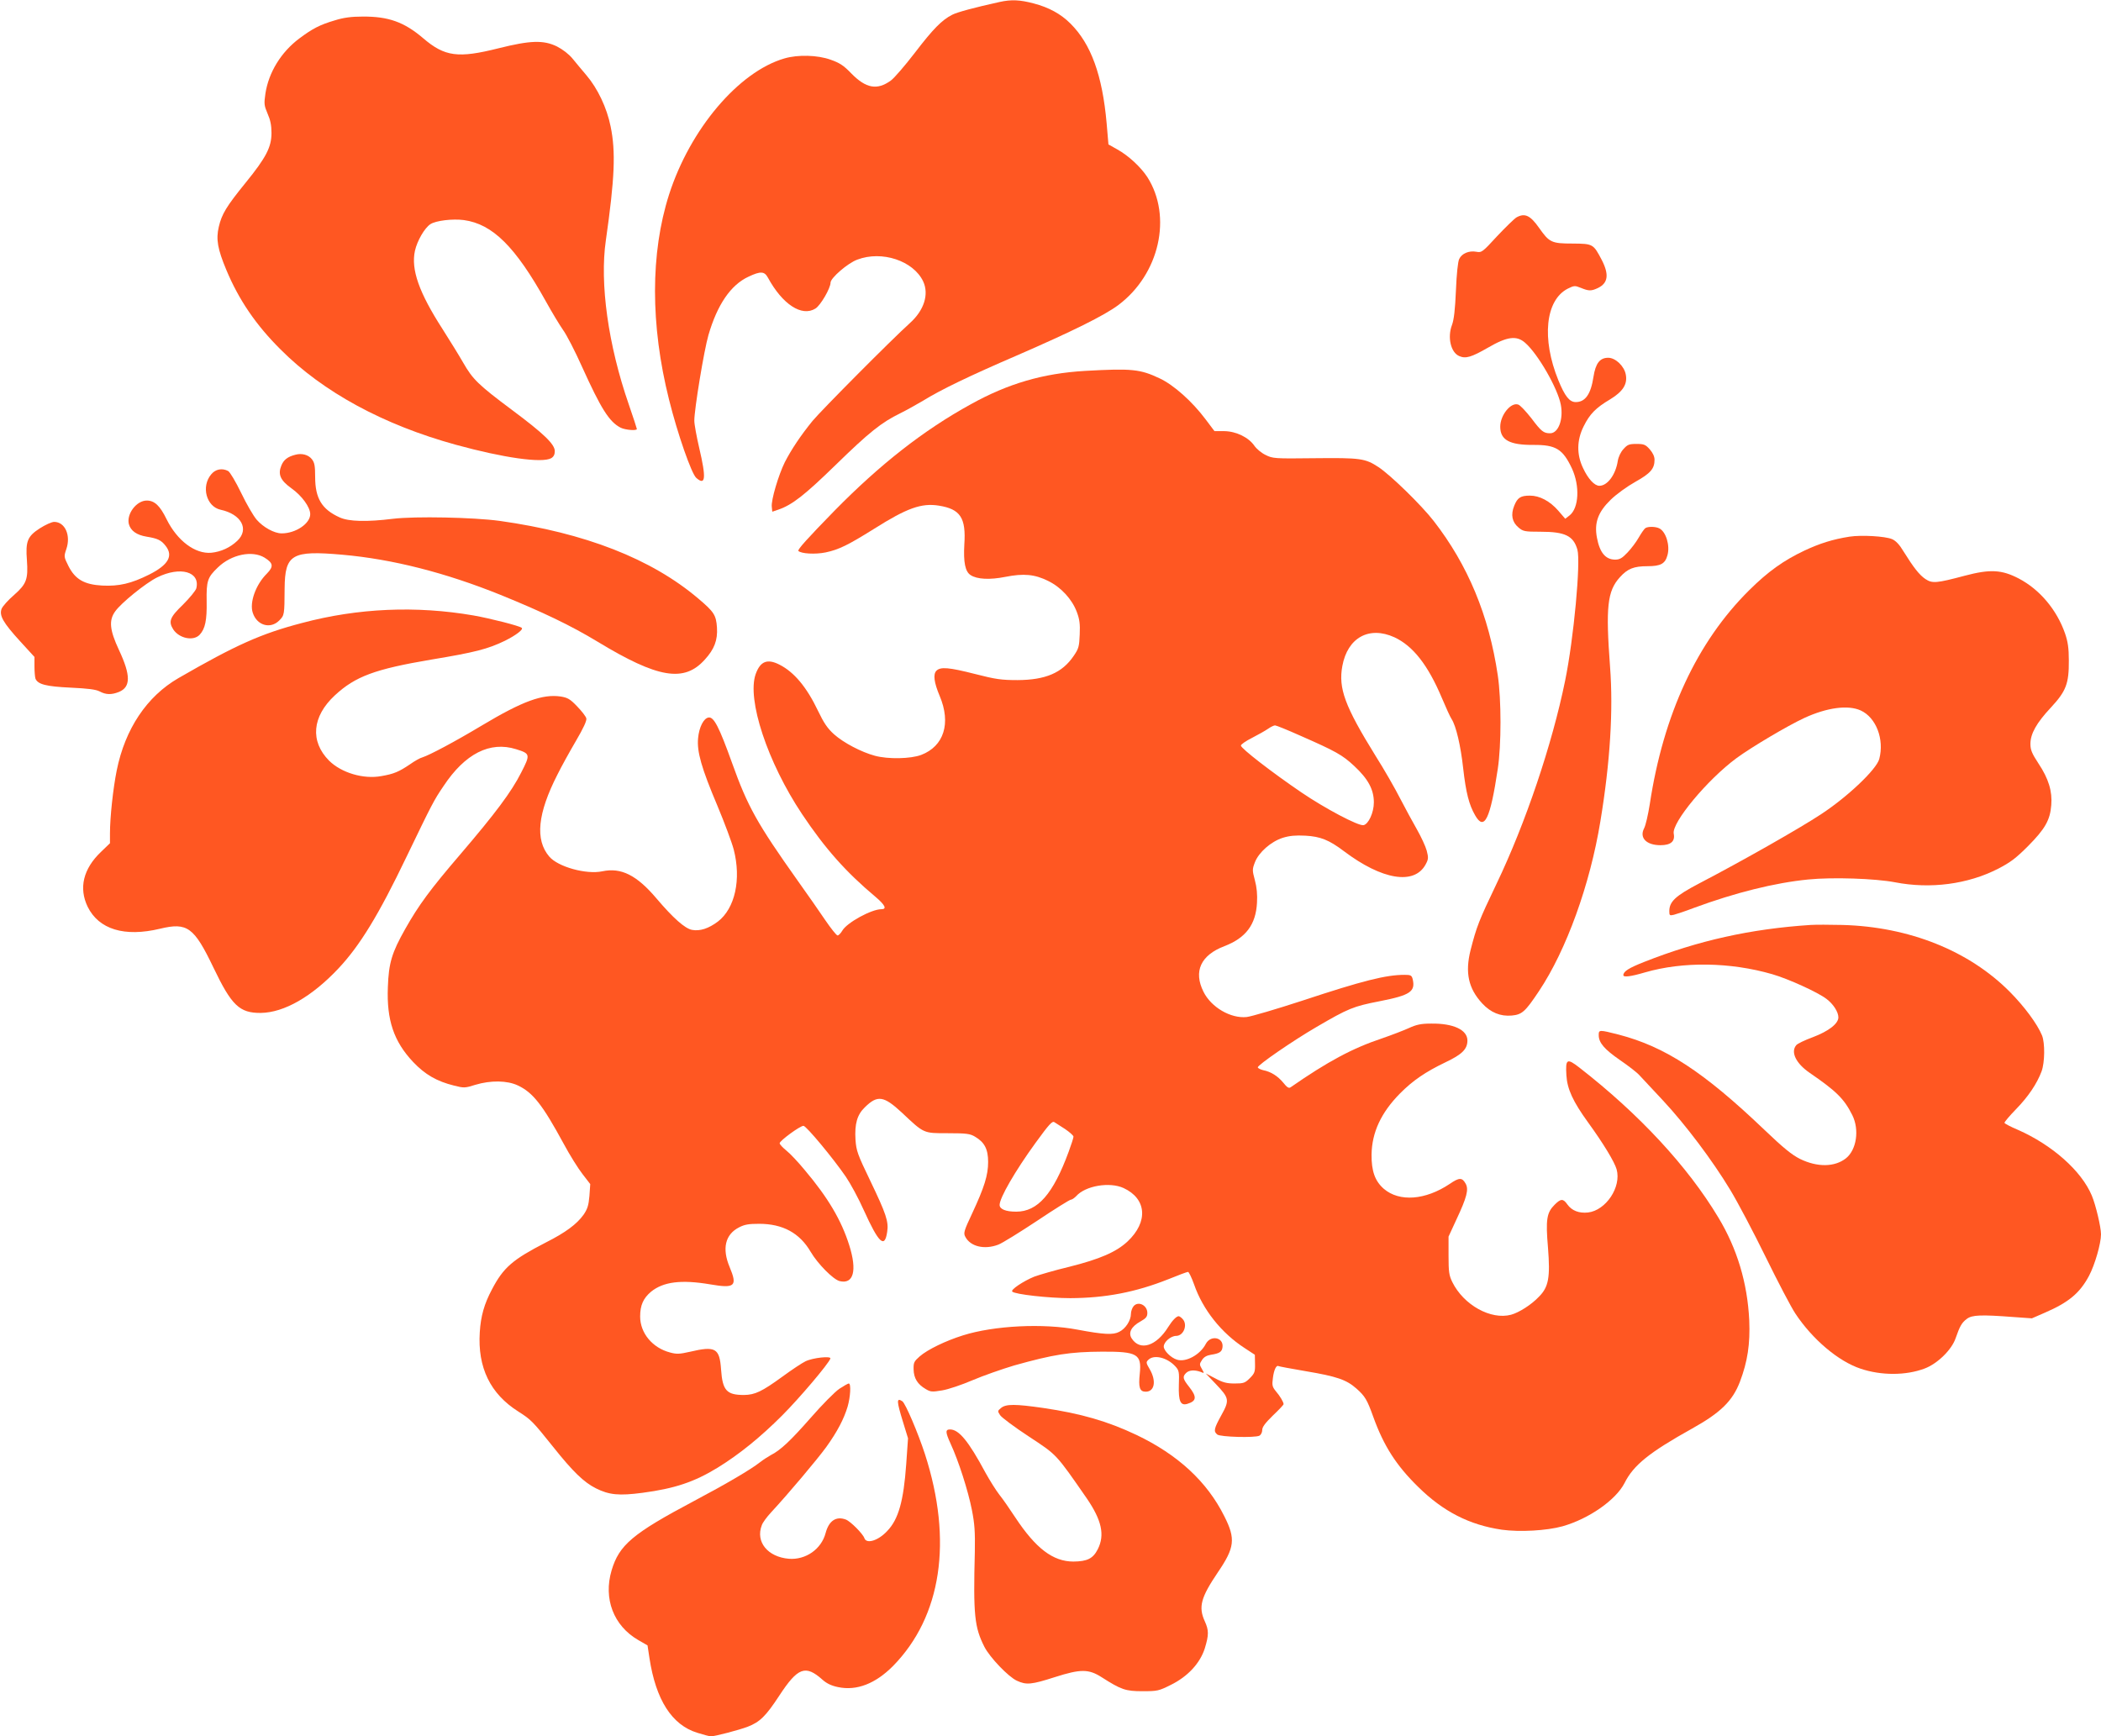 <?xml version="1.0" standalone="no"?>
<!DOCTYPE svg PUBLIC "-//W3C//DTD SVG 20010904//EN"
 "http://www.w3.org/TR/2001/REC-SVG-20010904/DTD/svg10.dtd">
<svg version="1.0" xmlns="http://www.w3.org/2000/svg"
 width="1280pt" height="1058pt" viewBox="0 0 1280 1058"
 preserveAspectRatio="xMidYMid meet">
<g transform="translate(0,1058) scale(0.1,-0.1)"
fill="#ff5722" stroke="none">
<path d="M6090 10568 c-154 -34 -258 -62 -289 -78 -63 -32 -116 -86 -227 -231
-60 -78 -126 -155 -147 -170 -83 -60 -151 -48 -241 44 -46 48 -71 64 -125 83
-80 29 -200 32 -282 8 -279 -81 -575 -431 -703 -830 -114 -357 -114 -794 0
-1249 52 -209 137 -452 166 -477 57 -50 61 -1 18 182 -16 69 -30 144 -30 167
0 69 59 428 86 521 54 186 136 306 244 356 74 35 97 33 118 -5 89 -164 207
-241 290 -189 31 19 92 124 92 158 0 28 105 119 163 140 150 57 341 -7 401
-132 37 -79 6 -177 -81 -255 -112 -101 -540 -532 -593 -596 -73 -90 -129 -174
-169 -252 -38 -77 -84 -231 -79 -271 l3 -30 38 13 c83 29 157 86 346 270 206
201 281 261 396 317 39 19 100 54 138 76 108 67 282 151 572 276 338 147 532
243 618 307 251 188 330 540 177 780 -40 61 -114 130 -182 168 l-55 31 -11
129 c-26 293 -95 483 -221 608 -58 58 -131 98 -223 122 -83 22 -136 25 -208 9z"/>
<path d="M2040 10456 c-92 -27 -137 -51 -216 -110 -111 -83 -187 -206 -207
-336 -9 -63 -8 -72 13 -122 17 -38 24 -71 24 -118 0 -86 -32 -149 -158 -304
-116 -143 -145 -190 -163 -268 -18 -76 -7 -136 46 -263 76 -182 180 -335 331
-485 258 -259 627 -459 1067 -580 291 -80 525 -113 581 -82 15 9 22 22 22 43
0 42 -66 106 -262 252 -205 153 -238 186 -296 287 -27 47 -84 139 -126 205
-143 222 -193 363 -168 477 14 62 59 139 94 162 33 22 136 34 204 25 175 -24
314 -162 500 -496 36 -65 83 -143 104 -173 22 -30 74 -131 116 -225 115 -254
165 -335 235 -371 28 -14 99 -20 99 -8 0 3 -22 71 -49 149 -126 363 -178 739
-140 1000 54 378 61 540 29 695 -23 114 -79 231 -147 311 -26 31 -65 77 -85
102 -23 28 -60 56 -95 74 -82 40 -163 37 -355 -11 -247 -62 -328 -52 -461 62
-115 98 -211 132 -367 131 -69 0 -116 -6 -170 -23z"/>
<path d="M9240 9256 c-14 -8 -67 -60 -119 -115 -90 -98 -94 -101 -127 -95 -44
8 -88 -10 -104 -44 -8 -16 -16 -92 -20 -192 -5 -116 -12 -178 -24 -210 -29
-76 -7 -169 45 -190 39 -17 74 -6 175 52 117 68 174 75 226 29 78 -68 198
-277 217 -377 17 -89 -15 -174 -65 -174 -40 0 -54 11 -114 91 -33 42 -69 81
-81 84 -45 15 -109 -65 -109 -135 0 -81 57 -112 202 -111 137 1 179 -25 235
-144 49 -107 42 -240 -14 -285 l-27 -21 -43 50 c-51 58 -113 91 -172 91 -57 0
-76 -12 -96 -62 -22 -55 -13 -99 26 -132 28 -24 38 -26 135 -26 149 0 200 -25
224 -109 21 -75 -22 -542 -75 -800 -79 -387 -241 -868 -418 -1237 -108 -226
-121 -260 -158 -404 -34 -137 -13 -233 71 -324 52 -56 111 -80 180 -74 63 6
82 23 166 149 167 250 311 649 374 1034 60 363 79 678 59 942 -27 364 -17 461
60 546 47 52 85 67 168 67 81 0 108 15 122 68 16 58 -9 141 -49 162 -22 12
-70 13 -86 2 -6 -4 -24 -29 -40 -57 -15 -27 -47 -69 -69 -92 -33 -35 -48 -43
-76 -43 -58 1 -93 43 -110 134 -17 91 7 156 84 231 35 34 100 81 150 109 93
52 117 80 117 135 0 20 -11 42 -29 63 -26 29 -35 33 -81 33 -45 0 -55 -4 -79
-31 -17 -18 -31 -48 -35 -73 -13 -84 -63 -151 -112 -151 -30 0 -69 42 -100
109 -39 82 -38 169 4 253 37 75 74 113 162 165 77 47 106 92 95 150 -9 52 -63
103 -107 103 -51 0 -77 -33 -90 -116 -16 -106 -50 -154 -108 -154 -38 0 -66
35 -106 133 -103 253 -79 488 57 558 39 19 43 20 80 5 49 -20 63 -20 104 -1
62 30 69 82 24 170 -52 99 -53 100 -179 101 -128 0 -141 7 -203 95 -54 77 -87
92 -137 65z"/>
<path d="M6610 8320 c-255 -15 -468 -77 -695 -203 -288 -158 -554 -367 -831
-649 -166 -170 -227 -238 -220 -245 17 -17 103 -22 166 -9 81 17 137 45 294
143 201 127 289 159 396 142 131 -21 166 -74 155 -237 -6 -107 5 -165 38 -186
39 -26 117 -30 212 -11 111 22 179 16 261 -25 78 -38 145 -111 174 -188 17
-45 21 -74 18 -138 -3 -73 -6 -86 -37 -131 -70 -103 -171 -146 -341 -147 -100
0 -134 5 -259 37 -161 41 -211 45 -236 20 -21 -21 -15 -71 20 -154 70 -166 26
-306 -113 -359 -64 -24 -201 -27 -282 -5 -82 22 -191 79 -249 131 -40 36 -62
69 -97 142 -69 145 -146 237 -235 282 -74 38 -117 21 -145 -57 -55 -154 72
-538 282 -853 141 -211 267 -353 447 -504 59 -50 72 -76 37 -76 -61 0 -210
-82 -238 -130 -9 -16 -23 -30 -29 -30 -7 0 -40 42 -75 93 -34 50 -110 160
-169 242 -246 347 -304 450 -399 716 -79 220 -111 282 -143 277 -30 -4 -58
-59 -64 -126 -8 -82 21 -183 117 -410 44 -105 89 -226 100 -268 47 -182 8
-359 -96 -439 -57 -43 -110 -60 -158 -51 -43 8 -115 72 -216 191 -121 143
-216 190 -330 166 -98 -21 -271 27 -324 90 -87 102 -71 262 50 499 23 47 74
139 112 204 47 80 68 126 64 139 -3 12 -28 44 -56 73 -43 45 -58 53 -100 60
-111 16 -232 -28 -481 -177 -167 -100 -318 -180 -362 -194 -13 -3 -47 -22 -75
-42 -68 -46 -99 -59 -175 -72 -109 -20 -243 20 -318 94 -117 118 -104 269 35
398 125 116 245 160 588 218 265 44 344 64 449 115 66 33 112 68 102 78 -11
12 -193 58 -295 76 -348 60 -703 45 -1044 -46 -249 -65 -403 -134 -753 -336
-192 -111 -325 -309 -376 -563 -22 -109 -41 -285 -41 -382 l0 -61 -55 -53
c-108 -103 -136 -220 -81 -334 68 -138 224 -186 441 -134 166 40 207 10 325
-236 111 -232 159 -278 289 -277 142 2 311 99 472 270 131 139 246 327 416
682 155 321 165 342 225 430 131 198 283 275 442 225 87 -27 88 -32 31 -143
-59 -117 -158 -249 -370 -497 -186 -217 -254 -310 -336 -455 -82 -145 -101
-208 -106 -355 -8 -200 36 -331 154 -456 72 -76 144 -118 250 -144 59 -15 66
-15 129 5 93 28 194 27 259 -4 92 -43 151 -119 279 -355 37 -69 89 -152 115
-185 l47 -61 -5 -72 c-5 -58 -12 -80 -36 -115 -41 -57 -109 -108 -230 -169
-202 -104 -258 -152 -328 -286 -47 -88 -68 -163 -74 -260 -14 -216 64 -376
235 -484 77 -49 87 -59 211 -214 121 -152 188 -217 262 -254 80 -40 140 -46
284 -27 196 26 315 66 457 153 133 82 261 186 393 318 105 105 283 315 294
347 6 17 -108 5 -152 -17 -21 -10 -84 -52 -140 -93 -125 -91 -167 -111 -234
-112 -106 0 -131 27 -140 155 -9 131 -34 145 -191 108 -62 -14 -80 -15 -120
-4 -107 28 -182 118 -182 219 0 69 19 111 66 151 75 61 184 75 361 45 151 -26
167 -11 118 106 -47 112 -27 198 57 241 34 18 60 22 123 22 144 0 247 -56 314
-171 43 -73 137 -168 176 -178 85 -21 108 63 59 218 -48 153 -130 291 -270
457 -41 50 -92 104 -114 121 -22 18 -40 37 -40 44 0 15 124 106 145 106 17 0
182 -199 258 -310 28 -41 78 -133 110 -205 91 -201 127 -234 142 -131 10 62
-7 111 -102 309 -79 164 -86 184 -91 252 -6 97 10 153 57 198 77 76 115 70
225 -32 137 -129 130 -126 281 -126 113 0 135 -3 165 -21 58 -34 80 -76 80
-154 0 -81 -23 -154 -97 -313 -51 -108 -54 -121 -42 -143 31 -60 117 -80 201
-48 24 9 130 75 236 145 106 71 199 129 206 129 7 0 21 10 32 21 56 64 204 89
289 50 141 -65 152 -206 24 -326 -69 -64 -168 -107 -355 -154 -88 -21 -183
-49 -213 -60 -66 -27 -146 -80 -134 -91 16 -17 224 -40 354 -40 214 1 397 36
596 115 61 25 115 45 121 45 5 0 22 -35 37 -77 53 -153 166 -295 306 -386 l64
-42 1 -55 c1 -49 -2 -58 -32 -88 -29 -29 -38 -32 -92 -32 -48 0 -72 6 -118 31
l-58 30 61 -64 c82 -86 85 -98 34 -190 -45 -82 -49 -98 -25 -118 19 -15 228
-21 257 -7 9 5 17 20 17 35 0 18 18 42 65 88 36 34 65 65 65 69 0 13 -22 50
-48 80 -21 26 -23 36 -17 80 6 49 21 80 34 72 3 -2 78 -16 166 -31 190 -32
248 -52 309 -106 52 -46 65 -68 102 -171 64 -178 140 -297 274 -428 152 -150
312 -232 510 -261 108 -15 273 -6 370 21 161 46 324 160 377 263 55 110 151
187 413 333 172 96 245 167 290 284 47 124 63 230 57 375 -11 228 -74 437
-188 626 -187 312 -483 631 -847 914 -76 59 -85 53 -79 -47 5 -84 40 -160 132
-287 95 -131 161 -241 174 -286 30 -108 -65 -250 -174 -263 -55 -6 -99 11
-126 49 -26 37 -40 36 -78 -2 -48 -48 -55 -90 -40 -263 14 -179 4 -238 -55
-297 -46 -49 -122 -97 -170 -110 -123 -33 -289 59 -358 199 -20 41 -23 62 -23
162 l0 115 47 102 c65 138 77 186 57 221 -21 38 -39 38 -97 -2 -148 -99 -306
-111 -401 -30 -54 47 -76 108 -75 209 2 135 58 255 172 371 79 80 157 133 278
191 101 48 134 80 134 133 0 65 -86 105 -221 103 -61 0 -89 -6 -135 -27 -33
-15 -106 -43 -164 -63 -180 -60 -331 -141 -557 -298 -11 -8 -22 -1 -45 28 -33
40 -75 67 -122 76 -16 4 -31 11 -33 17 -4 13 216 164 357 246 195 114 225 126
384 157 189 37 221 59 202 137 -6 21 -12 24 -49 24 -113 0 -253 -35 -622 -157
-159 -52 -312 -97 -340 -100 -97 -10 -216 59 -263 154 -62 124 -17 223 128
278 130 50 191 131 198 264 3 49 -1 94 -13 138 -16 60 -16 66 0 108 23 61 98
127 170 150 42 13 78 16 138 13 91 -5 144 -26 234 -94 233 -176 429 -208 498
-82 18 33 18 42 7 85 -7 26 -34 84 -59 128 -25 44 -72 130 -103 190 -31 61
-98 178 -150 260 -187 302 -227 411 -202 547 32 173 163 245 317 175 114 -53
205 -170 289 -369 25 -59 51 -117 60 -130 27 -42 55 -162 70 -298 17 -151 36
-224 73 -288 56 -98 92 -24 138 283 22 146 22 422 0 570 -54 365 -182 672
-390 940 -75 97 -264 281 -337 329 -81 53 -109 57 -390 54 -245 -3 -254 -2
-298 20 -25 12 -55 37 -68 56 -35 51 -111 88 -183 89 l-60 0 -55 73 c-81 108
-193 208 -278 248 -120 57 -170 62 -456 46z m1308 -2221 c221 -97 260 -119
332 -186 85 -79 120 -144 120 -222 0 -63 -33 -133 -63 -139 -31 -6 -235 102
-379 200 -178 121 -368 268 -368 285 0 7 30 28 68 47 37 19 81 44 97 55 17 12
36 21 43 21 7 0 74 -27 150 -61z m-1430 -2398 c28 -19 52 -40 52 -47 0 -7 -13
-48 -29 -91 -95 -259 -189 -366 -320 -366 -63 0 -101 15 -101 41 0 43 94 206
218 377 85 117 103 136 116 127 6 -4 35 -23 64 -41z"/>
<path d="M1799 7809 c-47 -12 -71 -31 -85 -66 -22 -53 -6 -90 61 -138 65 -46
115 -116 115 -158 0 -57 -88 -117 -174 -117 -45 0 -112 37 -152 83 -20 23 -63
97 -95 164 -33 68 -68 127 -79 133 -36 19 -77 12 -103 -20 -63 -74 -30 -197
57 -216 126 -27 176 -119 102 -189 -44 -42 -100 -67 -158 -73 -99 -9 -208 73
-273 204 -40 82 -73 114 -121 114 -62 0 -124 -81 -109 -143 11 -41 47 -67 108
-77 67 -11 89 -21 116 -56 48 -61 17 -116 -100 -175 -110 -55 -184 -72 -286
-67 -110 6 -165 38 -206 119 -28 56 -28 58 -13 103 29 84 -8 166 -74 166 -15
0 -54 -18 -87 -39 -76 -49 -88 -79 -79 -195 8 -115 -2 -144 -78 -211 -35 -30
-69 -68 -76 -84 -16 -41 8 -84 114 -200 l86 -94 0 -58 c0 -32 3 -65 6 -74 14
-35 65 -48 214 -55 106 -5 154 -11 177 -23 39 -21 73 -21 118 -3 72 30 72 101
0 255 -57 122 -63 181 -23 236 36 51 185 172 256 207 140 69 263 35 238 -67
-4 -14 -40 -58 -81 -99 -81 -78 -90 -103 -59 -152 37 -55 124 -72 161 -31 33
36 44 87 42 203 -2 124 5 146 68 206 82 80 210 106 285 60 53 -33 56 -54 14
-97 -68 -67 -107 -177 -86 -239 25 -77 107 -101 161 -47 32 32 32 35 33 196 2
208 44 232 351 205 306 -27 628 -109 965 -245 258 -105 427 -186 589 -284 369
-224 529 -251 655 -110 58 63 79 119 74 195 -5 76 -18 96 -114 177 -285 242
-690 400 -1209 473 -162 22 -515 29 -650 13 -161 -20 -270 -17 -325 8 -109 49
-150 116 -150 247 0 68 -4 88 -20 108 -21 27 -61 38 -101 27z"/>
<path d="M11268 7310 c-102 -16 -181 -41 -275 -85 -127 -60 -222 -128 -336
-241 -318 -315 -523 -756 -606 -1304 -10 -63 -25 -130 -35 -148 -29 -57 14
-102 100 -102 63 0 90 23 81 70 -14 66 204 329 383 461 93 68 309 196 412 244
139 64 267 81 344 46 94 -43 145 -176 113 -296 -17 -63 -191 -229 -354 -336
-127 -84 -473 -281 -745 -423 -143 -75 -180 -110 -180 -168 0 -26 2 -28 28
-22 15 4 70 22 122 42 252 93 493 153 696 173 149 15 409 6 529 -17 216 -42
443 -12 627 82 76 39 110 65 184 139 103 104 134 158 141 249 7 84 -16 161
-78 254 -40 61 -49 83 -49 119 0 62 37 128 124 221 93 100 111 146 110 287 0
77 -6 115 -23 165 -50 144 -154 268 -282 335 -104 54 -174 58 -329 17 -173
-46 -198 -48 -240 -20 -37 25 -72 70 -133 168 -25 42 -47 65 -70 75 -43 18
-187 26 -259 15z"/>
<path d="M11030 4944 c-365 -24 -684 -95 -1015 -226 -91 -36 -125 -57 -125
-80 0 -14 44 -9 132 17 232 67 519 63 775 -11 97 -28 278 -110 331 -151 41
-31 72 -79 72 -112 0 -38 -58 -84 -156 -121 -49 -18 -95 -40 -101 -49 -35 -42
-1 -111 82 -168 163 -112 210 -158 260 -258 44 -89 26 -211 -39 -263 -69 -54
-174 -55 -279 -4 -50 25 -102 67 -219 179 -370 353 -603 505 -887 579 -118 30
-121 30 -121 -3 0 -47 34 -86 129 -152 51 -35 106 -77 121 -95 16 -17 80 -85
141 -151 138 -148 302 -366 410 -545 45 -74 142 -258 216 -409 74 -151 155
-306 181 -345 104 -157 262 -291 398 -336 125 -42 275 -42 389 1 78 29 165
114 189 184 26 75 38 96 69 119 32 24 86 26 284 11 l112 -8 78 34 c146 63 214
120 270 225 36 68 73 197 73 253 0 44 -32 179 -56 236 -63 151 -242 309 -451
401 -43 18 -79 37 -81 42 -1 5 30 42 70 83 75 77 128 156 156 231 20 55 21
172 3 218 -29 71 -108 177 -196 266 -249 251 -614 397 -1020 408 -77 2 -165 2
-195 0z"/>
<path d="M6907 2622 c-9 -10 -17 -32 -17 -48 0 -39 -32 -90 -71 -109 -37 -20
-94 -17 -254 13 -208 40 -510 25 -699 -35 -105 -33 -215 -86 -263 -128 -34
-30 -38 -37 -37 -79 1 -54 24 -91 74 -120 30 -18 39 -18 100 -8 37 6 120 34
185 62 66 28 180 68 254 90 239 67 339 83 536 84 214 1 241 -15 229 -133 -9
-85 -1 -111 36 -111 54 0 66 65 25 136 -23 39 -24 44 -9 58 33 34 114 15 164
-39 23 -25 25 -33 22 -115 -3 -98 10 -127 52 -114 56 17 59 42 11 103 -39 49
-42 62 -19 85 18 18 51 20 88 7 24 -10 24 -10 8 18 -15 26 -15 30 1 54 11 18
29 28 54 32 53 8 68 18 71 47 7 60 -73 75 -102 19 -34 -66 -121 -113 -175 -96
-37 11 -81 55 -81 80 0 28 43 65 75 65 47 0 73 70 39 104 -8 9 -19 16 -23 16
-14 0 -39 -26 -64 -66 -72 -116 -171 -148 -222 -70 -23 35 -3 73 53 104 34 19
42 29 42 52 0 46 -54 74 -83 42z"/>
<path d="M5114 2118 c-27 -18 -105 -97 -174 -176 -123 -140 -185 -199 -245
-229 -16 -9 -46 -28 -65 -43 -56 -44 -202 -130 -400 -235 -377 -200 -458 -269
-504 -424 -51 -172 12 -337 162 -424 l57 -33 12 -79 c39 -253 136 -405 290
-453 38 -12 76 -22 84 -22 25 0 169 38 223 58 75 29 111 64 193 189 114 174
160 191 265 97 25 -22 54 -36 94 -44 113 -24 228 21 335 129 295 301 365 762
194 1291 -42 129 -119 310 -138 322 -36 23 -35 2 4 -125 l31 -101 -11 -157
c-16 -225 -47 -336 -115 -407 -55 -60 -128 -82 -140 -44 -9 26 -84 102 -113
113 -59 22 -103 -7 -123 -82 -26 -99 -122 -165 -224 -157 -129 11 -204 103
-165 204 5 16 31 51 57 79 103 111 280 321 336 398 68 95 107 170 130 246 17
59 22 141 7 141 -5 0 -31 -15 -57 -32z"/>
<path d="M6099 2001 c-22 -18 -22 -19 -6 -44 9 -14 88 -73 175 -130 173 -114
163 -103 353 -377 91 -133 111 -223 67 -310 -29 -57 -64 -74 -148 -75 -125 0
-230 80 -356 271 -32 49 -75 111 -96 137 -21 27 -59 88 -85 135 -102 190 -161
262 -215 262 -29 0 -29 -16 3 -86 49 -106 107 -287 130 -404 17 -86 20 -133
18 -255 -10 -387 -2 -460 58 -579 33 -65 146 -183 198 -207 58 -27 89 -24 232
22 157 50 205 50 285 -1 119 -76 145 -85 249 -85 90 0 99 2 171 38 104 51 179
132 208 223 25 82 25 110 0 165 -40 88 -24 145 80 299 102 150 109 203 39 341
-105 211 -283 375 -534 495 -177 84 -339 131 -570 165 -168 24 -226 25 -256 0z"/>
</g>
</svg>

